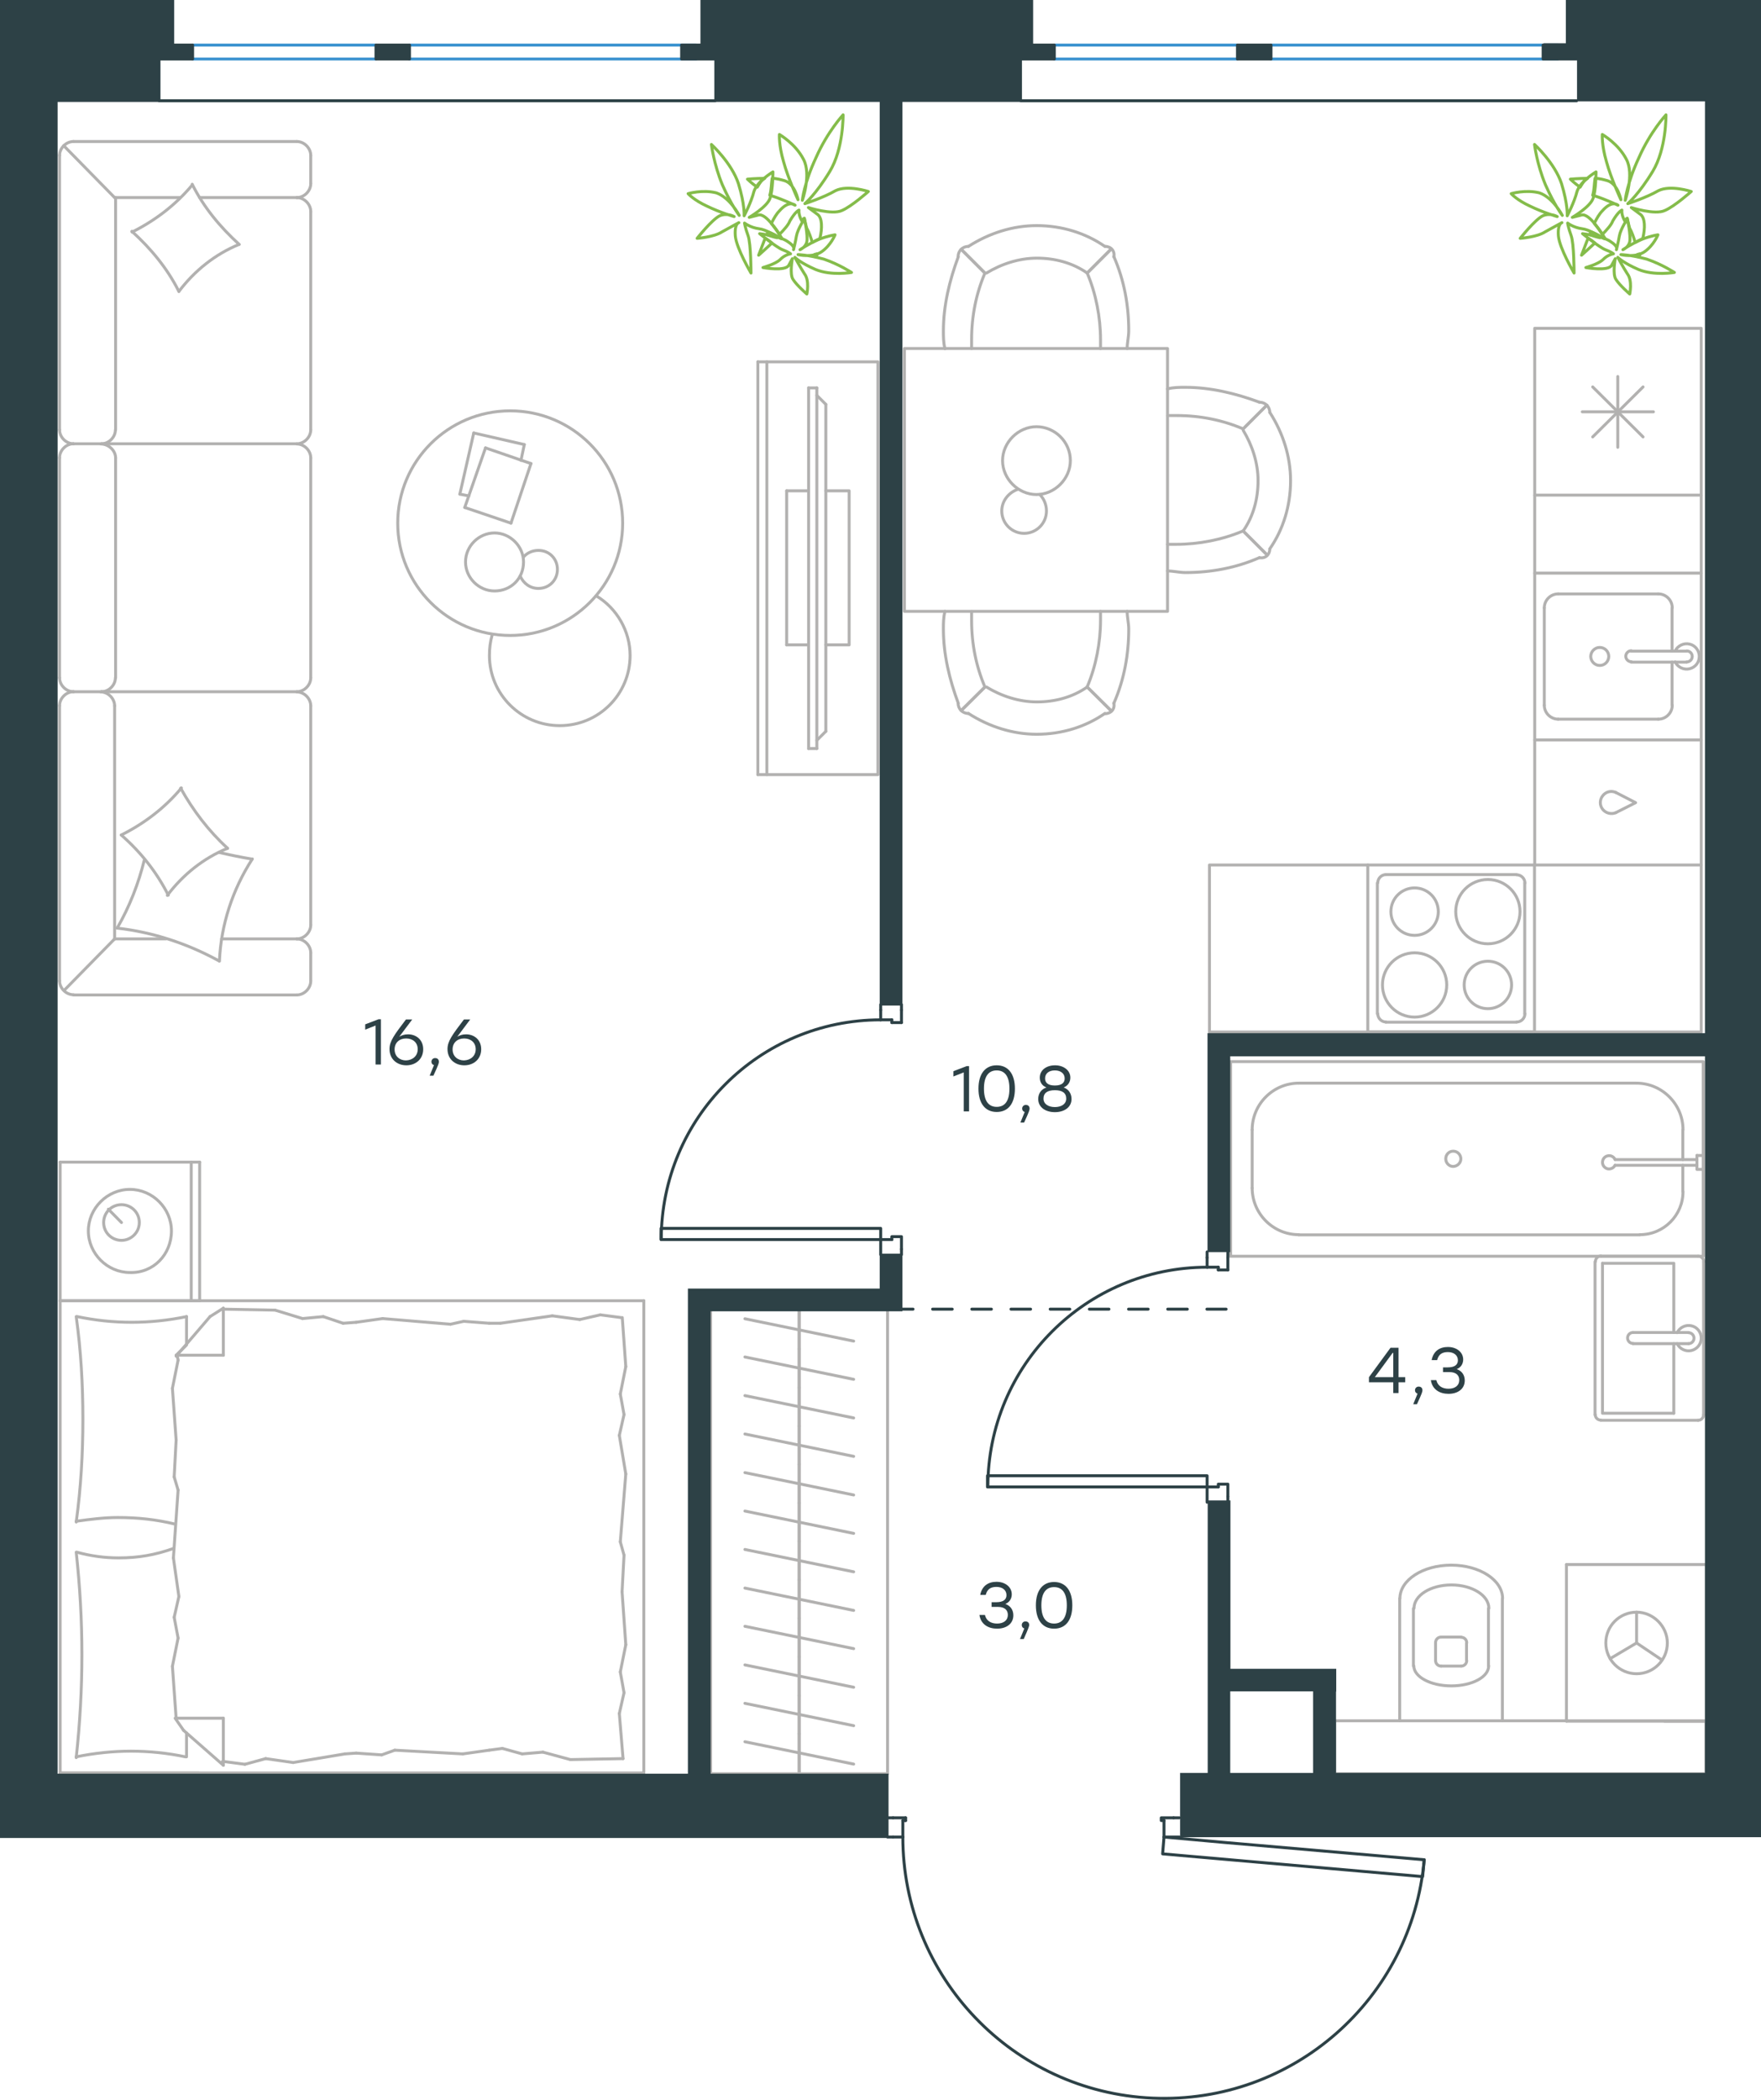 <?xml version="1.0" encoding="utf-8"?>
<!-- Generator: Adobe Illustrator 26.5.0, SVG Export Plug-In . SVG Version: 6.00 Build 0)  -->
<svg version="1.1" id="Слой_1" xmlns="http://www.w3.org/2000/svg" xmlns:xlink="http://www.w3.org/1999/xlink" x="0px" y="0px"
	 viewBox="0 0 898.8 1071.2" style="enable-background:new 0 0 898.8 1071.2;" xml:space="preserve">
<style type="text/css">
	.st0{fill:none;stroke:#B2B1B0;stroke-width:1.5;stroke-linecap:round;stroke-linejoin:round;stroke-miterlimit:22.926;}
	.st1{fill:none;stroke:#2D4146;stroke-width:1.5;stroke-linecap:round;stroke-linejoin:round;stroke-miterlimit:22.926;}
	.st2{fill:none;stroke:#3C93D0;stroke-width:1.5;stroke-linecap:round;stroke-linejoin:round;stroke-miterlimit:22.926;}
	.st3{fill:#2D4146;stroke:#2D4146;stroke-miterlimit:10;}
	.st4{enable-background:new    ;}
	.st5{fill:#2D4146;}
	
		.st6{fill:none;stroke:#2D4146;stroke-width:1.5;stroke-linecap:round;stroke-linejoin:round;stroke-miterlimit:22.926;stroke-dasharray:10;}
	.st7{fill:none;stroke:#84BC4A;stroke-width:1.5;stroke-linecap:round;stroke-linejoin:round;stroke-miterlimit:22.926;}
</style>
<g>
	<line class="st0" x1="407.9" y1="904.2" x2="407.9" y2="884.5"/>
	<line class="st0" x1="380.2" y1="888.6" x2="435.7" y2="900"/>
	<line class="st0" x1="407.9" y1="884.5" x2="407.9" y2="865"/>
	<line class="st0" x1="380.2" y1="869" x2="435.7" y2="880.4"/>
	<line class="st0" x1="407.9" y1="865" x2="407.9" y2="845.3"/>
	<line class="st0" x1="380.2" y1="849.4" x2="435.7" y2="860.8"/>
	<line class="st0" x1="407.9" y1="845.3" x2="407.9" y2="825.6"/>
	<line class="st0" x1="380.2" y1="829.7" x2="435.7" y2="841.1"/>
	<line class="st0" x1="407.9" y1="825.6" x2="407.9" y2="806"/>
	<line class="st0" x1="380.2" y1="810.2" x2="435.7" y2="821.6"/>
	<line class="st0" x1="407.9" y1="806" x2="407.9" y2="786.3"/>
	<line class="st0" x1="380.2" y1="790.5" x2="435.7" y2="801.9"/>
	<line class="st0" x1="407.9" y1="904.8" x2="407.9" y2="667.9"/>
	<line class="st0" x1="407.9" y1="786.3" x2="407.9" y2="766.8"/>
	<line class="st0" x1="380.2" y1="770.9" x2="435.7" y2="782.3"/>
	<line class="st0" x1="407.9" y1="766.8" x2="407.9" y2="747.1"/>
	<line class="st0" x1="380.2" y1="751.3" x2="435.7" y2="762.7"/>
	<line class="st0" x1="407.9" y1="747.1" x2="407.9" y2="727.6"/>
	<line class="st0" x1="380.2" y1="731.6" x2="435.7" y2="743"/>
	<line class="st0" x1="407.9" y1="727.6" x2="407.9" y2="707.9"/>
	<line class="st0" x1="380.2" y1="712" x2="435.7" y2="723.4"/>
	<line class="st0" x1="407.9" y1="707.9" x2="407.9" y2="688.2"/>
	<line class="st0" x1="380.2" y1="692.3" x2="435.7" y2="703.7"/>
	<line class="st0" x1="407.9" y1="688.2" x2="407.9" y2="668.6"/>
	<line class="st0" x1="380.2" y1="672.8" x2="435.7" y2="684.2"/>
	<rect x="362.7" y="667.9" class="st0" width="90.3" height="237"/>
</g>
<line class="st0" x1="858.9" y1="607.9" x2="858.9" y2="594.5"/>
<path class="st0" d="M824.3,591.5c-0.7-1.4-2.2-2.2-3.8-1.8c-1.5,0.3-2.6,1.7-2.6,3.3s1.1,2.9,2.6,3.3c1.5,0.3,3.1-0.4,3.8-1.8"/>
<line class="st0" x1="866.1" y1="594.5" x2="824.3" y2="594.5"/>
<line class="st0" x1="866.1" y1="591.6" x2="824.3" y2="591.6"/>
<line class="st0" x1="866.1" y1="589.5" x2="869.3" y2="589.5"/>
<polyline class="st0" points="866.1,589.5 866.1,596.6 869.3,596.6 "/>
<path class="st0" d="M745.6,591.2c0-2.1-1.7-3.9-3.9-3.9c-2.1,0-3.8,1.7-3.8,3.9c0,2.1,1.7,3.9,3.8,3.9
	C743.9,595,745.6,593.3,745.6,591.2"/>
<path class="st0" d="M837,629.9c12.2,0,22-9.9,22-22"/>
<path class="st0" d="M859,576.4c0-13.1-10.7-23.8-23.8-23.8"/>
<path class="st0" d="M639.1,606.1c0,13.1,10.7,23.8,23.8,23.8"/>
<path class="st0" d="M662.9,552.6c-13.1,0-23.8,10.7-23.8,23.8"/>
<line class="st0" x1="858.9" y1="576.4" x2="858.9" y2="591.6"/>
<line class="st0" x1="836.9" y1="630" x2="662.8" y2="630"/>
<line class="st0" x1="639.1" y1="606.1" x2="639.1" y2="576.4"/>
<line class="st0" x1="662.8" y1="552.6" x2="835.1" y2="552.6"/>
<rect x="628.1" y="541.6" class="st0" width="241.2" height="99.3"/>
<g>
	<path class="st0" d="M735.5,835.2c-1.6,0-2.8,1.3-2.8,2.8"/>
	<path class="st0" d="M748.6,838.1c0-1.6-1.3-2.8-2.8-2.8"/>
	<path class="st0" d="M732.7,847.2c0,1.6,1.3,2.8,2.8,2.8"/>
	<path class="st0" d="M745.8,850c1.6,0,2.8-1.3,2.8-2.8"/>
	<line class="st0" x1="732.7" y1="847.2" x2="732.7" y2="838.1"/>
	<line class="st0" x1="735.5" y1="835.2" x2="745.7" y2="835.2"/>
	<line class="st0" x1="748.5" y1="838.1" x2="748.5" y2="847.2"/>
	<line class="st0" x1="745.7" y1="850" x2="735.5" y2="850"/>
	<path class="st0" d="M721.6,849.9c0,5.6,8.6,10.2,19.1,10.2c10.6,0,19.1-4.5,19.1-10.2"/>
	<line class="st0" x1="721.4" y1="820.6" x2="721.4" y2="850"/>
	<path class="st0" d="M759.9,820.5c0-6.6-8.6-11.9-19.1-11.9c-10.6,0-19.1,5.3-19.1,11.9"/>
	<line class="st0" x1="759.7" y1="820.6" x2="759.7" y2="850"/>
	<path class="st0" d="M766.9,815.5c0-9.4-11.7-17-26.2-17s-26.2,7.6-26.2,17"/>
	<line class="st0" x1="714.4" y1="815.5" x2="714.4" y2="877.9"/>
	<line class="st0" x1="766.8" y1="815.5" x2="766.8" y2="877.9"/>
	<rect x="681.2" y="877.9" class="st0" width="189.5" height="27"/>
</g>
<g>
	<line class="st0" x1="854.3" y1="685.5" x2="854.3" y2="721"/>
	<polyline class="st0" points="854.3,679.8 854.3,644.5 817.9,644.5 	"/>
	<polyline class="st0" points="817.9,644.5 817.9,721 854.3,721 	"/>
	<path class="st0" d="M814.2,721.7c0,1.6,1.3,2.8,2.8,2.8"/>
	<path class="st0" d="M817.1,640.8c-1.6,0-2.8,1.3-2.8,2.8"/>
	<path class="st0" d="M866.7,724.6c1.6,0,2.8-1.3,2.8-2.8"/>
	<path class="st0" d="M869.6,643.7c0-1.6-1.3-2.8-2.8-2.8"/>
	<path class="st0" d="M833.5,679.8c-1.6,0-2.8,1.3-2.8,2.8c0,1.6,1.3,2.8,2.8,2.8"/>
	<line class="st0" x1="861.8" y1="685.5" x2="833.5" y2="685.5"/>
	<path class="st0" d="M861.8,685.5c1.6,0,2.8-1.3,2.8-2.8c0-1.6-1.3-2.8-2.8-2.8"/>
	<line class="st0" x1="861.8" y1="679.8" x2="833.5" y2="679.8"/>
	<path class="st0" d="M856,685.5c1.3,2.7,4.4,4.2,7.3,3.5c2.9-0.7,5-3.3,5-6.3s-2.1-5.7-5-6.3c-2.9-0.7-6,0.8-7.3,3.5"/>
	<line class="st0" x1="866.7" y1="724.6" x2="817" y2="724.6"/>
	<line class="st0" x1="814.1" y1="721.8" x2="814.1" y2="643.7"/>
	<line class="st0" x1="817" y1="640.9" x2="866.7" y2="640.9"/>
	<line class="st0" x1="869.5" y1="643.7" x2="869.5" y2="721.8"/>
</g>
<g>
	<line class="st0" x1="853.4" y1="359.8" x2="853.4" y2="337.8"/>
	<path class="st0" d="M816.5,339.5c2.6,0,4.6-2.1,4.6-4.6c0-2.6-2.1-4.6-4.6-4.6s-4.6,2.1-4.6,4.6S814,339.5,816.5,339.5"/>
	<path class="st0" d="M832.6,332c-1.6,0-2.8,1.3-2.8,2.8c0,1.6,1.3,2.8,2.8,2.8"/>
	<line class="st0" x1="860.8" y1="337.8" x2="832.5" y2="337.8"/>
	<path class="st0" d="M860.9,337.7c1.6,0,2.8-1.3,2.8-2.8c0-1.6-1.3-2.8-2.8-2.8"/>
	<line class="st0" x1="860.8" y1="332.2" x2="832.5" y2="332.2"/>
	<path class="st0" d="M855,337.7c1.3,2.7,4.4,4.2,7.3,3.5c3-0.7,5-3.3,5-6.3s-2.1-5.7-5-6.3c-2.9-0.7-6,0.8-7.3,3.5"/>
	<path class="st0" d="M846.4,366.9c3.9,0,7.1-3.2,7.1-7.1"/>
	<path class="st0" d="M853.5,310.1c0-3.9-3.2-7.1-7.1-7.1"/>
	<path class="st0" d="M788.2,359.8c0,3.9,3.2,7.1,7.1,7.1"/>
	<path class="st0" d="M795.3,303c-3.9,0-7.1,3.2-7.1,7.1"/>
	<line class="st0" x1="846.3" y1="366.9" x2="795.3" y2="366.9"/>
	<line class="st0" x1="788.2" y1="359.8" x2="788.2" y2="310.2"/>
	<line class="st0" x1="795.3" y1="303" x2="846.3" y2="303"/>
	<line class="st0" x1="853.4" y1="310.2" x2="853.4" y2="332.2"/>
	<rect x="783.3" y="292.4" class="st0" width="85" height="85.1"/>
	<line class="st0" x1="812.9" y1="197.4" x2="838.6" y2="222.9"/>
	<line class="st0" x1="812.9" y1="222.9" x2="838.6" y2="197.4"/>
	<line class="st0" x1="825.7" y1="192.1" x2="825.7" y2="228.2"/>
	<line class="st0" x1="807.6" y1="210.1" x2="843.9" y2="210.1"/>
	<rect x="783.3" y="167.5" class="st0" width="85" height="85.1"/>
	<path class="st0" d="M824.7,404.3c-2.4-1.1-5.1-0.4-6.7,1.7c-1.6,2-1.6,4.9,0,6.9s4.4,2.7,6.7,1.7"/>
	<polyline class="st0" points="824.7,414.6 834.8,409.5 824.7,404.3 	"/>
	<rect x="783.3" y="377.5" class="st0" width="85" height="63.8"/>
	<path class="st0" d="M738.4,502.5c0-9-7.3-16.4-16.4-16.4c-9,0-16.4,7.3-16.4,16.4c0,9,7.3,16.4,16.4,16.4
		C731.1,518.9,738.4,511.5,738.4,502.5"/>
	<path class="st0" d="M771.5,502.5c0-6.7-5.4-12.1-12.1-12.1c-6.7,0-12.1,5.4-12.1,12.1s5.4,12.1,12.1,12.1S771.5,509.2,771.5,502.5
		"/>
	<path class="st0" d="M775.8,465.1c0-9-7.3-16.4-16.4-16.4c-9,0-16.4,7.3-16.4,16.4c0,9,7.3,16.4,16.4,16.4S775.8,474.1,775.8,465.1
		"/>
	<path class="st0" d="M734.1,465.1c0-6.7-5.4-12.1-12.1-12.1c-6.7,0-12.1,5.4-12.1,12.1s5.4,12.1,12.1,12.1
		C728.7,477.2,734.1,471.8,734.1,465.1"/>
	<path class="st0" d="M774.1,521.4c2.3,0,4.2-1.9,4.2-4.2"/>
	<path class="st0" d="M703.2,517.2c0,2.3,1.9,4.2,4.2,4.2"/>
	<path class="st0" d="M778.3,450.5c0-2.3-1.9-4.2-4.2-4.2"/>
	<path class="st0" d="M707.4,446.2c-2.3,0-4.2,1.9-4.2,4.2"/>
	<line class="st0" x1="774" y1="521.5" x2="707.3" y2="521.5"/>
	<line class="st0" x1="778.2" y1="450.5" x2="778.2" y2="517.2"/>
	<line class="st0" x1="707.3" y1="446.2" x2="774" y2="446.2"/>
	<line class="st0" x1="703" y1="517.2" x2="703" y2="450.5"/>
	<rect x="698.1" y="441.3" class="st0" width="85.1" height="85.1"/>
	<polyline class="st0" points="617.3,526.5 617.3,441.3 698.1,441.3 	"/>
	<line class="st0" x1="783.3" y1="292.4" x2="783.3" y2="252.7"/>
	<line class="st0" x1="617.3" y1="526.5" x2="698.1" y2="526.5"/>
	<line class="st0" x1="868.3" y1="441.3" x2="868.3" y2="526.5"/>
	<line class="st0" x1="868.3" y1="252.7" x2="868.3" y2="292.4"/>
	<line class="st0" x1="783.3" y1="526.5" x2="868.3" y2="526.5"/>
</g>
<g>
	<line class="st0" x1="30.7" y1="663.6" x2="30.7" y2="592.9"/>
	<line class="st0" x1="101.9" y1="592.9" x2="101.9" y2="663.6"/>
	<line class="st0" x1="101.9" y1="663.6" x2="30.7" y2="663.6"/>
	<line class="st0" x1="30.7" y1="592.9" x2="101.9" y2="592.9"/>
	<line class="st0" x1="62" y1="623.7" x2="55.3" y2="616.9"/>
	<line class="st0" x1="97.6" y1="592.9" x2="97.6" y2="663.6"/>
	<path class="st0" d="M87.5,628c0-11.5-9.6-21.2-21.2-21.2c-11.5,0-21.2,9.6-21.2,21.2c0,11.5,9.6,21.2,21.2,21.2
		C78.3,649.6,87.5,640,87.5,628z"/>
	<path class="st0" d="M71.1,623.7c0-5.3-4.3-9.1-9.1-9.1c-5.3,0-9.1,4.3-9.1,9.1c0,5.3,4.3,9.1,9.1,9.1S71.1,628.9,71.1,623.7z"/>
	<line class="st0" x1="30.7" y1="904.5" x2="30.7" y2="663.6"/>
	<line class="st0" x1="95.2" y1="884.1" x2="95.2" y2="896.3"/>
	<line class="st0" x1="89.9" y1="691.4" x2="114" y2="691.4"/>
	<line class="st0" x1="95.2" y1="686.2" x2="89.9" y2="691.4"/>
	<line class="st0" x1="328.6" y1="904.5" x2="30.7" y2="904.5"/>
	<line class="st0" x1="114" y1="667.4" x2="114" y2="691.4"/>
	<line class="st0" x1="30.7" y1="663.6" x2="328.6" y2="663.6"/>
	<line class="st0" x1="114" y1="900.6" x2="93.7" y2="882.8"/>
	<line class="st0" x1="93.7" y1="882.8" x2="89.4" y2="876.6"/>
	<line class="st0" x1="95.2" y1="671.7" x2="95.2" y2="685.8"/>
	<line class="st0" x1="89.9" y1="876.6" x2="114" y2="876.6"/>
	<line class="st0" x1="89.9" y1="691.9" x2="107.2" y2="671.7"/>
	<line class="st0" x1="107.2" y1="671.7" x2="114" y2="667.4"/>
	<line class="st0" x1="114" y1="900.6" x2="114" y2="876.6"/>
	<line class="st0" x1="318.5" y1="793.4" x2="317.5" y2="812.1"/>
	<line class="st0" x1="316.1" y1="732.3" x2="319.4" y2="752"/>
	<line class="st0" x1="316.6" y1="711.2" x2="318.5" y2="721.7"/>
	<line class="st0" x1="318.5" y1="721.7" x2="316.1" y2="732.3"/>
	<line class="st0" x1="316.6" y1="786.6" x2="318.5" y2="793.4"/>
	<line class="st0" x1="319.4" y1="752" x2="316.6" y2="786.6"/>
	<line class="st0" x1="317.6" y1="672.2" x2="319.4" y2="697.2"/>
	<line class="st0" x1="319.4" y1="697.2" x2="316.6" y2="711.2"/>
	<line class="st0" x1="316.1" y1="874.2" x2="318" y2="897.2"/>
	<line class="st0" x1="316.6" y1="853" x2="318.5" y2="863.6"/>
	<line class="st0" x1="318.5" y1="863.6" x2="316.1" y2="874.2"/>
	<line class="st0" x1="317.5" y1="812.1" x2="319.4" y2="839.1"/>
	<line class="st0" x1="319.4" y1="839.1" x2="316.6" y2="853"/>
	<line class="st0" x1="328.6" y1="904.5" x2="328.6" y2="663.6"/>
	<path class="st0" d="M38.9,791.9c1.9,17.3,2.9,34.6,2.9,52.4c0,17.3-1,35.1-2.9,52.4"/>
	<path class="st0" d="M88.8,789.9c-9.6,3.4-18.1,4.9-28.3,4.9c-7.2,0-14.4-1-21.2-2.9"/>
	<path class="st0" d="M38.9,896.3c9.1-1.9,18.8-2.9,27.9-2.9c9.6,0,18.8,1,27.9,2.9"/>
	<path class="st0" d="M38.9,776.1c7.2-1,14.4-1.9,21.2-1.9c10.1,0,19.7,1,29.4,3.4"/>
	<line class="st0" x1="175.1" y1="675.1" x2="181.8" y2="674.6"/>
	<line class="st0" x1="154.4" y1="672.7" x2="165" y2="671.7"/>
	<line class="st0" x1="165" y1="671.7" x2="175.1" y2="675.1"/>
	<line class="st0" x1="114" y1="667.9" x2="140.4" y2="668.4"/>
	<line class="st0" x1="140.4" y1="668.4" x2="154.4" y2="672.7"/>
	<line class="st0" x1="236.7" y1="674.1" x2="249.7" y2="675.1"/>
	<line class="st0" x1="181.8" y1="674.6" x2="195.3" y2="672.7"/>
	<line class="st0" x1="229.9" y1="675.6" x2="236.7" y2="674.1"/>
	<line class="st0" x1="195.3" y1="672.7" x2="229.9" y2="675.6"/>
	<line class="st0" x1="249.7" y1="675.1" x2="255.4" y2="675.1"/>
	<line class="st0" x1="295.9" y1="673.2" x2="306.4" y2="670.8"/>
	<line class="st0" x1="306.4" y1="670.8" x2="317" y2="672.2"/>
	<line class="st0" x1="255.4" y1="675.1" x2="281.9" y2="671.3"/>
	<line class="st0" x1="281.9" y1="671.3" x2="295.9" y2="673.2"/>
	<line class="st0" x1="256.4" y1="892" x2="249.7" y2="892.9"/>
	<line class="st0" x1="277.1" y1="893.9" x2="266.5" y2="894.8"/>
	<line class="st0" x1="266.5" y1="894.8" x2="256.4" y2="892"/>
	<line class="st0" x1="318" y1="897.2" x2="291.1" y2="897.7"/>
	<line class="st0" x1="291.1" y1="897.7" x2="277.1" y2="893.9"/>
	<line class="st0" x1="194.8" y1="895.3" x2="181.8" y2="894.4"/>
	<line class="st0" x1="249.7" y1="892.9" x2="236.2" y2="894.8"/>
	<line class="st0" x1="201.5" y1="892.9" x2="194.8" y2="895.3"/>
	<line class="st0" x1="236.2" y1="894.8" x2="201.5" y2="892.9"/>
	<line class="st0" x1="181.8" y1="894.4" x2="176" y2="894.8"/>
	<line class="st0" x1="114.4" y1="898.7" x2="113.5" y2="898.7"/>
	<line class="st0" x1="135.6" y1="897.2" x2="125" y2="900.1"/>
	<line class="st0" x1="125" y1="900.1" x2="114.4" y2="898.7"/>
	<line class="st0" x1="176" y1="894.8" x2="149.6" y2="899.2"/>
	<line class="st0" x1="149.6" y1="899.2" x2="135.6" y2="897.2"/>
	<path class="st0" d="M38.9,671.7c2.4,17.3,3.4,34.6,3.4,52.4c0,17.3-1,35.1-3.4,52.4"/>
	<path class="st0" d="M95.2,671.7c-9.1,1.9-18.8,2.9-27.9,2.9c-9.6,0-18.8-1-27.9-2.9"/>
	<line class="st0" x1="88.9" y1="753.5" x2="89.9" y2="734.7"/>
	<line class="st0" x1="91.3" y1="814.5" x2="88.5" y2="794.8"/>
	<line class="st0" x1="90.9" y1="835.7" x2="88.9" y2="825.1"/>
	<line class="st0" x1="88.9" y1="825.1" x2="91.3" y2="814.5"/>
	<line class="st0" x1="90.9" y1="760.2" x2="88.9" y2="753.5"/>
	<line class="st0" x1="88.5" y1="794.8" x2="90.9" y2="760.2"/>
	<line class="st0" x1="89.9" y1="876.6" x2="88" y2="850.1"/>
	<line class="st0" x1="88" y1="850.1" x2="90.9" y2="835.7"/>
	<line class="st0" x1="90.9" y1="693.9" x2="90.4" y2="691.4"/>
	<line class="st0" x1="89.9" y1="734.7" x2="88" y2="708.3"/>
	<line class="st0" x1="88" y1="708.3" x2="90.9" y2="693.9"/>
	<line class="st0" x1="30.7" y1="904.5" x2="101.5" y2="904.5"/>
</g>
<g>
	<line class="st0" x1="241.8" y1="220.9" x2="267.6" y2="226.8"/>
	<line class="st0" x1="267.6" y1="226.8" x2="265.9" y2="234.9"/>
	<line class="st0" x1="239.3" y1="253" x2="234.7" y2="252.1"/>
	<line class="st0" x1="234.7" y1="252.1" x2="241.8" y2="220.9"/>
	<line class="st0" x1="247.8" y1="228.5" x2="271" y2="236.5"/>
	<line class="st0" x1="271" y1="236.5" x2="260.8" y2="266.9"/>
	<line class="st0" x1="260.8" y1="266.9" x2="237.2" y2="258.9"/>
	<line class="st0" x1="237.2" y1="258.9" x2="247.8" y2="228.5"/>
	<ellipse class="st0" cx="260.4" cy="266.9" rx="57.4" ry="57.3"/>
	<path class="st0" d="M267.2,286.7c0-8-6.8-14.8-14.8-14.8c-8,0-14.8,6.7-14.8,14.8s6.8,14.8,14.8,14.8
		C260.8,301.5,267.2,295.2,267.2,286.7z"/>
	<path class="st0" d="M267.2,284.2c1.7-2.1,4.6-3.4,7.6-3.4c5.5,0,9.7,4.2,9.7,9.7s-4.2,9.7-9.7,9.7c-4.2,0-7.6-2.5-9.3-6.3"/>
	<path class="st0" d="M304.3,304c10.6,6.3,17.3,18.1,17.3,30.4c0,19.8-16,35.8-35.9,35.8c-19.8,0-35.9-16-35.9-35.8
		c0-3.5,0.4-7,1.4-10.5"/>
</g>
<g>
	<g>
		<line class="st0" x1="391.4" y1="184.6" x2="391.4" y2="395.2"/>
		<polyline class="st0" points="386.8,395.2 448.1,395.2 448.1,184.6 386.8,184.6 		"/>
		<line class="st0" x1="386.8" y1="184.6" x2="386.8" y2="395.2"/>
	</g>
	<g>
		<polyline class="st0" points="421.5,329 433.4,329 433.4,250.4 421.5,250.4 		"/>
		<line class="st0" x1="412.7" y1="250.4" x2="401.5" y2="250.4"/>
		<line class="st0" x1="401.5" y1="250.4" x2="401.5" y2="329"/>
		<line class="st0" x1="401.5" y1="329" x2="412.7" y2="329"/>
		<line class="st0" x1="412.7" y1="197.9" x2="416.9" y2="197.9"/>
		<line class="st0" x1="421.5" y1="373.1" x2="416.9" y2="377.7"/>
		<line class="st0" x1="416.9" y1="201.7" x2="421.5" y2="206.3"/>
		<line class="st0" x1="416.9" y1="381.9" x2="416.9" y2="197.9"/>
		<line class="st0" x1="412.7" y1="197.9" x2="412.7" y2="381.9"/>
		<line class="st0" x1="412.7" y1="381.9" x2="416.9" y2="381.9"/>
		<line class="st0" x1="421.5" y1="206.3" x2="421.5" y2="373.1"/>
	</g>
</g>
<g>
	<line class="st0" x1="37.5" y1="507.6" x2="151.5" y2="507.6"/>
	<line class="st0" x1="158.6" y1="345.8" x2="158.6" y2="233.6"/>
	<line class="st0" x1="158.6" y1="219.3" x2="158.6" y2="107.9"/>
	<line class="st0" x1="30.4" y1="79.3" x2="30.4" y2="219.3"/>
	<line class="st0" x1="158.6" y1="500.4" x2="158.6" y2="486.1"/>
	<line class="st0" x1="151.5" y1="479" x2="113.1" y2="479"/>
	<line class="st0" x1="58.5" y1="479" x2="58.5" y2="360.1"/>
	<line class="st0" x1="58.5" y1="100.8" x2="91.8" y2="100.8"/>
	<line class="st0" x1="158.6" y1="93.6" x2="158.6" y2="79.3"/>
	<line class="st0" x1="151.5" y1="72.2" x2="37.5" y2="72.2"/>
	<line class="st0" x1="32.8" y1="505.2" x2="58.5" y2="479"/>
	<line class="st0" x1="58.5" y1="100.8" x2="32.5" y2="74.3"/>
	<line class="st0" x1="51.8" y1="352.9" x2="37.5" y2="352.9"/>
	<line class="st0" x1="151.5" y1="226.4" x2="51.8" y2="226.4"/>
	<line class="st0" x1="151.5" y1="352.9" x2="51.8" y2="352.9"/>
	<line class="st0" x1="51.8" y1="226.4" x2="37.5" y2="226.4"/>
	<line class="st0" x1="158.6" y1="471.9" x2="158.6" y2="360.1"/>
	<line class="st0" x1="30.4" y1="360.1" x2="30.4" y2="500.4"/>
	<line class="st0" x1="59" y1="345.8" x2="59" y2="233.6"/>
	<line class="st0" x1="30.4" y1="233.6" x2="30.4" y2="345.8"/>
	<line class="st0" x1="59" y1="219.3" x2="59" y2="100.8"/>
	<line class="st0" x1="101.9" y1="100.8" x2="151.5" y2="100.8"/>
	<line class="st0" x1="84.7" y1="479" x2="58.5" y2="479"/>
	<path class="st0" d="M30.4,500.4c0,3.8,3.4,7.1,7.1,7.1"/>
	<path class="st0" d="M37.5,72.2c-3.8,0-7.1,3.4-7.1,7.1"/>
	<path class="st0" d="M158.6,107.9c0-3.8-3.4-7.1-7.1-7.1"/>
	<path class="st0" d="M151.5,507.6c3.8,0,7.1-3.4,7.1-7.1"/>
	<path class="st0" d="M158.6,486.1c0-3.8-3.4-7.1-7.1-7.1"/>
	<path class="st0" d="M151.5,479c3.8,0,7.1-3.4,7.1-7.1"/>
	<path class="st0" d="M158.6,233.6c0-3.8-3.4-7.1-7.1-7.1"/>
	<path class="st0" d="M151.5,352.9c3.8,0,7.1-3.4,7.1-7.1"/>
	<path class="st0" d="M158.6,360.1c0-3.8-3.4-7.1-7.1-7.1"/>
	<path class="st0" d="M151.5,100.8c3.8,0,7.1-3.4,7.1-7.1"/>
	<path class="st0" d="M158.6,79.3c0-3.8-3.4-7.1-7.1-7.1"/>
	<path class="st0" d="M58.5,360.1c0-3.8-3.4-7.1-7.1-7.1"/>
	<path class="st0" d="M37.5,352.9c-3.8,0-7.1,3.4-7.1,7.1"/>
	<path class="st0" d="M51.8,352.9c3.8,0,7.1-3.4,7.1-7.1"/>
	<path class="st0" d="M30.4,345.8c0,3.8,3.4,7.1,7.1,7.1"/>
	<path class="st0" d="M59,233.6c0-3.8-3.6-7.1-7.6-7.1"/>
	<path class="st0" d="M37.5,226.4c-3.8,0-7.1,3.4-7.1,7.1"/>
	<path class="st0" d="M51.8,226.4c3.8,0,7.1-3.4,7.1-7.1"/>
	<path class="st0" d="M30.4,219.3c0,3.8,3.4,7.1,7.1,7.1"/>
	<path class="st0" d="M98.1,94c5.9,11.8,14.3,21.9,24,30.7"/>
	<path class="st0" d="M122,124.7c-12.2,5-22.7,13.4-30.7,24"/>
	<path class="st0" d="M91.3,148.7c-5.9-11.8-14.3-21.9-24-30.7"/>
	<path class="st0" d="M67.4,118.4c11.8-5.9,22.3-13.9,30.7-24"/>
	<path class="st0" d="M92.2,402.1c6.3,11.3,14.3,21.9,24,30.7"/>
	<path class="st0" d="M116.1,432.8c-12.2,5-22.7,13.4-30.7,24"/>
	<path class="st0" d="M85.9,456.7C80,445,72,434.9,61.9,426"/>
	<path class="st0" d="M61.9,426c11.8-5.9,22.3-13.9,30.7-24"/>
	<path class="st0" d="M111.9,434.9c5.5,1.3,11.4,2.5,16.8,3.4"/>
	<path class="st0" d="M128.8,438.2c-10.1,15.6-16,33.6-16.8,52.1"/>
	<path class="st0" d="M111.9,490.3c-16-8.8-33.6-14.7-52.1-16.8"/>
	<path class="st0" d="M59.8,473.5c6.3-10.9,10.9-22.7,13.9-34.9"/>
	<path class="st0" d="M151.5,226.4c3.8,0,7.1-3.4,7.1-7.1"/>
</g>
<g>
	<rect x="461.6" y="177.8" class="st0" width="134.3" height="134.1"/>
	<path class="st0" d="M554.9,350.5c-7.6,5.3-16.6,7.6-25.7,7.6c-9.1,0-18.2-3-25.7-7.6"/>
	<path class="st0" d="M575.3,311.9c0,3,0.8,6,0.8,9.1c0,12.8-2.3,25.7-7.6,37.8"/>
	<path class="st0" d="M489.1,358.8c-4.5-12.1-7.6-24.9-7.6-37.8c0-3,0-6,0.8-9.1"/>
	<path class="st0" d="M561.7,311.9c0,1.5,0,3,0,4.5c0,11.3-2.3,23.4-6.8,34"/>
	<path class="st0" d="M502.7,350.5c-4.5-10.6-6.8-21.9-6.8-34c0-1.5,0-3,0-4.5"/>
	<path class="st0" d="M563.9,364c-9.8,6.8-21.9,10.6-34.8,10.6c-12.1,0-24.2-3.8-34.8-10.6"/>
	<line class="st0" x1="554.9" y1="350.5" x2="567" y2="362.5"/>
	<line class="st0" x1="502.7" y1="350.5" x2="490.6" y2="362.5"/>
	<line class="st0" x1="554.9" y1="350.5" x2="567" y2="362.5"/>
	<line class="st0" x1="502.7" y1="350.5" x2="490.6" y2="362.5"/>
	<path class="st0" d="M494.3,364c-3,0-5.3-2.3-5.3-5.3"/>
	<path class="st0" d="M568.5,358.8c0.6,3-1.5,5.3-4.5,5.3"/>
	<path class="st0" d="M554.9,139.3c-7.6-5.3-16.6-7.6-25.7-7.6c-9.1,0-18.2,3-25.7,7.6"/>
	<path class="st0" d="M575.3,177.8c0-3,0.8-6,0.8-9.1c0-12.8-2.3-25.7-7.6-37.8"/>
	<path class="st0" d="M489.1,131c-4.5,12.1-7.6,24.9-7.6,37.8c0,3,0,6,0.8,9.1"/>
	<path class="st0" d="M561.7,177.8c0-1.5,0-3,0-4.5c0-11.3-2.3-23.4-6.8-34"/>
	<path class="st0" d="M502.7,139.3c-4.5,10.6-6.8,21.9-6.8,34c0,1.5,0,3,0,4.5"/>
	<path class="st0" d="M563.9,125.7c-9.8-6.8-21.9-10.6-34.8-10.6c-12.1,0-24.2,3.8-34.8,10.6"/>
	<line class="st0" x1="554.9" y1="139.3" x2="567" y2="127.2"/>
	<line class="st0" x1="502.7" y1="139.3" x2="490.6" y2="127.2"/>
	<line class="st0" x1="554.9" y1="139.3" x2="567" y2="127.2"/>
	<line class="st0" x1="502.7" y1="139.3" x2="490.6" y2="127.2"/>
	<path class="st0" d="M494.3,125.7c-3,0-5.3,2.3-5.3,5.3"/>
	<path class="st0" d="M568.5,131c0.6-3-1.5-5.3-4.5-5.3"/>
	<path class="st0" d="M634.5,270.9c5.3-7.6,7.6-16.6,7.6-25.7c0-9.1-3-18.1-7.6-25.7"/>
	<path class="st0" d="M595.9,291.3c3,0,6.1,0.8,9.1,0.8c12.9,0,25.7-2.3,37.8-7.6"/>
	<path class="st0" d="M642.8,205.2c-12.1-4.5-25-7.6-37.8-7.6c-3,0-6.1,0-9.1,0.8"/>
	<path class="st0" d="M595.9,277.7c1.5,0,3,0,4.5,0c11.3,0,23.4-2.3,34-6.8"/>
	<path class="st0" d="M634.5,218.8c-10.6-4.5-21.9-6.8-34-6.8c-1.5,0-3,0-4.5,0"/>
	<path class="st0" d="M648.1,280c6.8-9.8,10.6-21.9,10.6-34.8c0-12.1-3.8-24.2-10.6-34.8"/>
	<line class="st0" x1="634.5" y1="270.9" x2="646.6" y2="283"/>
	<line class="st0" x1="634.5" y1="218.8" x2="646.6" y2="206.7"/>
	<line class="st0" x1="634.5" y1="270.9" x2="646.6" y2="283"/>
	<line class="st0" x1="634.5" y1="218.8" x2="646.6" y2="206.7"/>
	<path class="st0" d="M648.1,210.5c0-3-2.3-5.3-5.3-5.3"/>
	<path class="st0" d="M642.8,284.5c3,0.6,5.3-1.5,5.3-4.5"/>
	<path class="st0" d="M529,217.7c-9.3,0-17.3,8-17.3,17.3s8,17.3,17.3,17.3s17.3-8,17.3-17.3C546.3,225.3,538.3,217.7,529,217.7z"/>
	<path class="st0" d="M530.7,252.3c2.1,2.1,3.4,5.1,3.4,8.4c0,6.3-5.1,11.4-11.4,11.4c-6.3,0-11.4-5.1-11.4-11.4c0-5.1,3.4-9.3,8-11
		"/>
</g>
<g>
	<line class="st0" x1="871" y1="798.2" x2="799.5" y2="798.2"/>
	<g>
		<line class="st0" x1="799.5" y1="878.1" x2="799.5" y2="798.2"/>
		<line class="st0" x1="849.5" y1="878.1" x2="871" y2="878.1"/>
		<line class="st0" x1="799.5" y1="878.1" x2="871" y2="878.1"/>
		<line class="st0" x1="835.3" y1="838.2" x2="848.1" y2="846.8"/>
		<line class="st0" x1="835.3" y1="838.2" x2="835.3" y2="822.5"/>
		<line class="st0" x1="835.3" y1="838.2" x2="821.8" y2="846.2"/>
		<path class="st0" d="M835.3,822.5c-8.7,0-15.7,7-15.7,15.7c0,8.6,7,15.7,15.7,15.7s15.7-7,15.7-15.7
			C851,829.8,843.9,822.5,835.3,822.5z"/>
		<line class="st0" x1="871" y1="878.2" x2="871" y2="798.1"/>
	</g>
</g>
<line class="st1" x1="455.8" y1="937.2" x2="453" y2="937.2"/>
<polyline class="st1" points="601.9,937.2 599,937.2 594.1,937.2 "/>
<line class="st1" x1="460.8" y1="937.2" x2="455.8" y2="937.2"/>
<path class="st1" d="M460.8,937.2c0,71.4,56.2,130.1,127.5,133.2s132.4-50.5,138.6-121.6"/>
<line class="st1" x1="455.8" y1="927.4" x2="462.2" y2="927.4"/>
<line class="st1" x1="599" y1="927.4" x2="601.9" y2="927.4"/>
<line class="st1" x1="594.1" y1="937.2" x2="594.1" y2="928.8"/>
<polyline class="st1" points="599,927.4 592.7,927.4 592.7,928.8 594.1,928.8 "/>
<line class="st1" x1="460.8" y1="928.8" x2="462.2" y2="928.8"/>
<line class="st1" x1="453" y1="927.4" x2="455.8" y2="927.4"/>
<line class="st1" x1="460.8" y1="937.2" x2="460.8" y2="928.8"/>
<line class="st1" x1="462.2" y1="928.8" x2="462.2" y2="927.4"/>
<polygon class="st1" points="726.9,948.8 726.1,957.4 695.2,954.7 593.4,945.8 594.1,937.2 625.2,940 "/>
<line class="st1" x1="449.5" y1="515.3" x2="449.5" y2="512.5"/>
<polyline class="st1" points="449.5,640.1 449.5,637.3 449.5,632.4 "/>
<line class="st1" x1="449.5" y1="520.3" x2="449.5" y2="515.3"/>
<path class="st1" d="M449.5,520.3c-61.9,0-112,50.1-112,112"/>
<line class="st1" x1="460.1" y1="515.3" x2="460.1" y2="521.7"/>
<line class="st1" x1="460.1" y1="637.3" x2="460.1" y2="640.1"/>
<line class="st1" x1="449.5" y1="632.4" x2="455.2" y2="632.4"/>
<polyline class="st1" points="460.1,637.3 460.1,630.9 455.2,630.9 455.2,632.4 "/>
<line class="st1" x1="455.2" y1="520.3" x2="455.2" y2="521.7"/>
<line class="st1" x1="460.1" y1="512.5" x2="460.1" y2="515.3"/>
<line class="st1" x1="449.5" y1="520.3" x2="455.2" y2="520.3"/>
<line class="st1" x1="455.2" y1="521.7" x2="460.1" y2="521.7"/>
<polygon class="st1" points="337.4,632.4 337.4,626.7 368.5,626.7 449.5,626.7 449.5,632.4 418.3,632.4 "/>
<line class="st1" x1="616.1" y1="641.6" x2="616.1" y2="638.7"/>
<polyline class="st1" points="616.1,766.4 616.1,763.5 616.1,758.6 "/>
<line class="st1" x1="616.1" y1="646.5" x2="616.1" y2="641.6"/>
<path class="st1" d="M616.2,646.5c-61.9,0-112,50.1-112,112"/>
<line class="st1" x1="626.7" y1="641.6" x2="626.7" y2="647.9"/>
<line class="st1" x1="626.7" y1="763.5" x2="626.7" y2="766.4"/>
<line class="st1" x1="616.1" y1="758.6" x2="621.8" y2="758.6"/>
<polyline class="st1" points="626.7,763.5 626.7,757.2 621.8,757.2 621.8,758.6 "/>
<line class="st1" x1="621.8" y1="646.5" x2="621.8" y2="647.9"/>
<line class="st1" x1="626.7" y1="638.7" x2="626.7" y2="641.6"/>
<line class="st1" x1="616.1" y1="646.5" x2="621.8" y2="646.5"/>
<line class="st1" x1="621.8" y1="647.9" x2="626.7" y2="647.9"/>
<polygon class="st1" points="504,758.6 504,752.9 535.1,752.9 616.1,752.9 616.1,758.6 584.9,758.6 "/>
<line class="st2" x1="98.3" y1="23" x2="191.9" y2="23"/>
<line class="st2" x1="208.9" y1="23" x2="355.3" y2="23"/>
<line class="st2" x1="98.3" y1="30.1" x2="191.9" y2="30.1"/>
<line class="st2" x1="208.9" y1="30.1" x2="355.3" y2="30.1"/>
<rect x="191.9" y="23" class="st1" width="17.1" height="7.1"/>
<rect x="347.9" y="23" class="st1" width="17.1" height="7.1"/>
<rect x="81.2" y="23" class="st1" width="17.1" height="7.1"/>
<line class="st1" x1="81.2" y1="51.4" x2="365" y2="51.4"/>
<line class="st2" x1="538.1" y1="23" x2="631.6" y2="23"/>
<line class="st2" x1="648.7" y1="23" x2="795.1" y2="23"/>
<line class="st2" x1="538.1" y1="30.1" x2="631.6" y2="30.1"/>
<line class="st2" x1="648.7" y1="30.1" x2="795.1" y2="30.1"/>
<rect x="631.6" y="23" class="st1" width="17.1" height="7.1"/>
<rect x="787.6" y="23" class="st1" width="17.1" height="7.1"/>
<rect x="521" y="23" class="st1" width="17.1" height="7.1"/>
<line class="st1" x1="521" y1="51.4" x2="804.7" y2="51.4"/>
<rect x="191.9" y="23" class="st3" width="17.1" height="7.1"/>
<polygon class="st3" points="364.9,23.1 365.1,23.1 365.1,28.4 365.1,51.5 449.5,51.5 449.5,512.5 460.1,512.5 460.1,51.5 
	521.1,51.5 521.1,30.1 538.1,30.1 538.1,23 526.8,23 526.8,0.5 358,0.5 358,23 347.9,23 347.9,30.1 364.9,30.1 "/>
<rect x="631.6" y="23" class="st3" width="17.1" height="7.1"/>
<g class="st4">
	<path class="st5" d="M194.4,520v23.1h-2.7v-19.9l-5.3,2.1v-2.7l6.8-2.6H194.4z"/>
	<path class="st5" d="M216,535.3c0,5-3.8,8.2-8.6,8.2c-4.7,0-8.6-3.1-8.6-8.3c0-4,2.4-7.2,8.4-15.1h3.2l-6.6,8.8
		c1.2-0.7,2.6-1.2,4.3-1.2C212.2,527.6,216,530.3,216,535.3z M213.2,535.3c0-3.5-2.6-5.5-5.9-5.5c-3.4,0-5.9,2.1-5.9,5.6
		c0,3.5,2.6,5.6,5.8,5.6C210.6,540.9,213.2,538.7,213.2,535.3z"/>
	<path class="st5" d="M221.2,548.8h-1.9l2.2-5.4c-0.8-0.2-1.3-0.9-1.3-1.7c0-1.1,0.8-1.9,1.9-1.9c0.8,0,1.9,0.4,1.9,1.9
		C224,542.3,223.9,543,221.2,548.8z"/>
	<path class="st5" d="M245.6,535.3c0,5-3.8,8.2-8.6,8.2c-4.7,0-8.6-3.1-8.6-8.3c0-4,2.4-7.2,8.4-15.1h3.2l-6.6,8.8
		c1.2-0.7,2.6-1.2,4.3-1.2C241.8,527.6,245.6,530.3,245.6,535.3z M242.8,535.3c0-3.5-2.6-5.5-5.9-5.5c-3.4,0-5.9,2.1-5.9,5.6
		c0,3.5,2.6,5.6,5.8,5.6C240.2,540.9,242.8,538.7,242.8,535.3z"/>
</g>
<g class="st4">
	<path class="st5" d="M494.6,543.9V567h-2.7v-19.9l-5.3,2.1v-2.7l6.8-2.6H494.6z"/>
	<path class="st5" d="M518,555.4c0,7.6-3.4,11.9-9.3,11.9c-5.8,0-9.3-4.3-9.3-11.9s3.5-11.9,9.3-11.9
		C514.6,543.5,518,547.9,518,555.4z M515.2,555.4c0-6.6-2.6-9.3-6.5-9.3s-6.5,2.7-6.5,9.3s2.6,9.3,6.5,9.3S515.2,562.1,515.2,555.4z
		"/>
	<path class="st5" d="M522.7,572.7h-1.9l2.2-5.4c-0.8-0.2-1.3-0.9-1.3-1.7c0-1.1,0.8-1.9,1.9-1.9c0.8,0,1.9,0.4,1.9,1.9
		C525.5,566.1,525.4,566.9,522.7,572.7z"/>
	<path class="st5" d="M546.9,560.7c0,4.2-3.7,6.7-8.5,6.7c-4.8,0-8.5-2.5-8.5-6.7c0-2.8,1.5-5,4.2-5.9c-2.2-0.8-3.4-2.7-3.4-5
		c0-3.9,3.4-6.3,7.8-6.3c4.3,0,7.8,2.5,7.8,6.3c0,2.2-1.2,4.1-3.4,5C545.4,555.7,546.9,557.9,546.9,560.7z M544.2,560.5
		c0-2.9-2-4.3-5.8-4.3c-3.8,0-5.8,1.4-5.8,4.3c0,2.7,2.4,4.3,5.8,4.3C541.8,564.8,544.2,563.2,544.2,560.5z M533.4,550.2
		c0,2.1,1.4,3.6,5,3.6s5-1.5,5-3.6c0-2.5-2-4.1-5-4.1C535.4,546.1,533.4,547.6,533.4,550.2z"/>
</g>
<g class="st4">
	<path class="st5" d="M717.2,705.2h-3.4v5.5h-2.7v-5.5h-12.4v-2.6l11-15h4.1v15h3.4V705.2z M711.1,702.6v-12.4h-0.3l-9.1,12.4
		L711.1,702.6z"/>
	<path class="st5" d="M723.2,716.4h-1.9l2.2-5.4c-0.8-0.2-1.3-0.9-1.3-1.7c0-1.1,0.8-1.9,1.9-1.9c0.8,0,1.9,0.4,1.9,1.9
		C726,709.9,725.9,710.6,723.2,716.4z"/>
	<path class="st5" d="M747.6,704.3c0,4.2-3.4,6.8-8.3,6.8c-4.5,0-8.3-2.2-9-7h2.8c0.7,3.1,3.2,4.4,6.2,4.4c3.4,0,5.5-1.7,5.5-4.4
		c0-2.3-1.4-4.1-5.1-4.1h-3.2v-2.4h2.4c3.5,0,5.2-1.3,5.2-3.6c0-2.6-2.1-4.2-5.1-4.2c-2.8,0-4.7,1-5.5,4.1h-2.8
		c0.9-4.7,4.2-6.7,8.3-6.7c4.4,0,7.8,2.6,7.8,6.4c0,2.2-1.2,4.1-3.3,4.9C746.1,699.4,747.6,701.5,747.6,704.3z"/>
</g>
<g class="st4">
	<path class="st5" d="M517.2,824.1c0,4.2-3.4,6.8-8.3,6.8c-4.5,0-8.3-2.2-9-7h2.8c0.7,3.1,3.2,4.4,6.2,4.4c3.4,0,5.5-1.7,5.5-4.4
		c0-2.3-1.4-4.1-5.1-4.1h-3.2v-2.4h2.4c3.5,0,5.2-1.3,5.2-3.6c0-2.6-2.1-4.2-5.1-4.2c-2.8,0-4.7,1-5.5,4.1h-2.8
		c0.9-4.7,4.2-6.7,8.3-6.7c4.4,0,7.8,2.6,7.8,6.4c0,2.2-1.2,4.1-3.3,4.9C515.7,819.2,517.2,821.3,517.2,824.1z"/>
	<path class="st5" d="M522.5,836.2h-1.9l2.2-5.4c-0.8-0.2-1.3-0.9-1.3-1.7c0-1.1,0.8-1.9,1.9-1.9c0.8,0,1.9,0.4,1.9,1.9
		C525.2,829.7,525.1,830.4,522.5,836.2z"/>
	<path class="st5" d="M547.3,819c0,7.6-3.4,11.9-9.3,11.9c-5.8,0-9.3-4.3-9.3-11.9s3.5-11.9,9.3-11.9
		C543.8,807.1,547.3,811.4,547.3,819z M544.5,819c0-6.6-2.6-9.3-6.5-9.3s-6.5,2.7-6.5,9.3s2.6,9.3,6.5,9.3S544.5,825.6,544.5,819z"
		/>
</g>
<polygon class="st3" points="449.5,640.1 449.5,657.9 351.6,657.9 351.6,668.5 351.6,905.4 28.9,905.4 28.9,903.5 28.9,614.6 
	28.9,444.4 28.9,116.6 28.9,51.5 81.4,51.5 81.4,30.1 98.3,30.1 98.3,23 81.2,23 81.2,23.1 46,23.1 88.4,23 88.4,0.5 0.5,0.5 
	0.5,51.5 0.5,116.6 0.5,444.4 0.5,614.6 0.5,903.5 0.5,905.4 0.5,937.2 453,937.2 453,933.7 453,905.4 362.2,905.4 362.2,668.5 
	449.5,668.5 460.1,668.5 460.1,657.9 460.1,640.1 "/>
<line class="st6" x1="416" y1="667.9" x2="625.8" y2="667.9"/>
<g>
	<path class="st7" d="M830.8,103.9c0,0,5.6-4.7,12.7-16.4s6.8-28.9,6.8-28.9s-8,8.6-13.8,21.8c-6.2,13.2-7,21.8-7,21.8
		s4.7-13.2,0.6-20.9c-4.1-8-12.3-12.7-12.3-12.7s-0.4,5.3,2.1,13.8c2.3,8.6,7.4,19.5,7.4,19.5s-1.5-8-6.8-9.7
		c-1.5-0.4-3.9-1.2-6.4-1.2c-0.4,2.3-0.4,6.2-1.2,8.6c0.4,0.4,1.2,0.4,1.2,0.4c5.6,1.8,11.7,4.7,11.7,4.7s-2.9-2.9-8,2.9
		c-1.5,1.5-2.9,3.9-4.1,6.4c1.5,1.8,3.3,4.1,4.1,5.6c2.3-2.3,4.7-5,5.3-6.8c2.9-5,4.7-5.6,4.7-5.6s-0.4,2.3,1.5,5.6
		c0.6-1.2,1.2-1.5,1.2-1.5s0.4,2.1,1.2,5c1.2,2.1,2.1,4.7,2.9,7.4c1.2-0.6,2.1-1.2,3.5-1.8l0.4-0.4c1.2-5,1.2-10.3-1.2-12.1
		l-4.7-3.5c0,0,12.1,3.9,17.1,1.5c5-2.1,13.5-9.7,13.5-9.7s-10.6-3.5-16.8-0.4C840.2,100.9,830.8,103.9,830.8,103.9z M810.3,91
		c-4.7,0-8.8,0.4-8.8,0.4s2.1,2.1,5,4.1C807.6,93.7,808.4,92.1,810.3,91z M812,118.3c-0.4,0.4-0.4,1.2-0.6,1.5
		c1.5,0.4,3.5,1.2,5.3,1.5l0.4-0.4C816.1,120,814.4,119.2,812,118.3z M810.5,121.6c-1.8,4.7-3.3,8.6-3.3,8.6s3.3-2.9,6.8-6.2
		C813.2,123.3,811.7,122.1,810.5,121.6z M835.8,129.8c0,0.4,0.4,1.2,0.4,1.2h0.4c0-0.4,0.4-0.6,0.4-1.5
		C835.8,129.8,835.8,129.8,835.8,129.8z"/>
	<path class="st7" d="M799.9,110.1c0,0,0.4-5.6-2.9-16.4c-3.5-10.6-13.8-20-13.8-20s1.2,10,5.6,20.6c4.7,10.6,8.6,15.6,8.6,15.6
		s-4.7-9.1-11.7-11.5c-7-1.8-14.4,0.4-14.4,0.4s2.9,3.3,9.7,6.4c6.8,3.3,13.8,5.3,13.8,5.3s-3.5-2.1-7.4-0.4
		c-4.1,2.1-11.5,11.5-11.5,11.5s8.6-0.6,12.7-3.3c4.1-2.3,8.6-4.7,8.6-4.7s-2.3,0.4-1.8,6.8c0.6,6.4,8,18.9,8,18.9s0-15-1.5-19.1
		s-1.8-6.4-1.8-6.4s2.9,2.3,7.4,2.9c3.5,0.4,8,3.3,10.6,4.7c0.4,0.4,1.2,0.4,1.2,0.4c-1.5-2.3-8-13.2-12.1-12.1l-4.7,1.2
		c0,0,9.1-5.3,10.6-9.7c1.5-4.1,1.5-13.5,1.5-13.5s-8,4.7-9.7,10C803.5,103.3,799.9,110.1,799.9,110.1z"/>
	<path class="st7" d="M825.7,131.3c0,0,2.9,2.9,10.6,6.2c8,3.3,18.3,1.5,18.3,1.5s-6.2-4.1-14.1-6.8c-8.6-2.3-13.2-2.3-13.2-2.3
		s7.4,1.8,12.1-1.5c4.7-3.3,6.8-8.6,6.8-8.6s-3.3,0.4-8.2,2.3c-5,2.1-9.7,5.3-9.7,5.3s2.9-1.2,3.5-4.1c0.6-3.3-1.2-11.7-1.2-11.7
		s-3.5,5.3-4.1,8.8s-1.5,7-1.5,7s1.2-1.5-2.9-4.1c-3.9-2.9-14.4-4.1-14.4-4.1s8.6,7,11.7,8.2c3.2,1.2,4.1,2.1,4.1,2.1
		s-2.9,0.4-5.3,2.9c-2.3,2.3-8.8,4.1-8.8,4.1s11.5,2.1,13.2-1.2l1.8-3.3c0,0-1.5,8,0.4,10.6c1.8,2.9,7,7.4,7,7.4s1.5-6.8-1.2-10.3
		C828.4,136.3,825.7,131.3,825.7,131.3z"/>
</g>
<g>
	<path class="st7" d="M410.8,103.9c0,0,5.6-4.7,12.7-16.4s6.8-28.9,6.8-28.9s-8,8.6-13.8,21.8c-6.2,13.2-7,21.8-7,21.8
		s4.7-13.2,0.6-20.9c-4.1-8-12.3-12.7-12.3-12.7s-0.4,5.3,2.1,13.8c2.3,8.6,7.4,19.5,7.4,19.5s-1.5-8-6.8-9.7
		c-1.5-0.4-3.9-1.2-6.4-1.2c-0.4,2.3-0.4,6.2-1.2,8.6c0.4,0.4,1.2,0.4,1.2,0.4c5.6,1.8,11.7,4.7,11.7,4.7s-2.9-2.9-8,2.9
		c-1.5,1.5-2.9,3.9-4.1,6.4c1.5,1.8,3.3,4.1,4.1,5.6c2.3-2.3,4.7-5,5.3-6.8c2.9-5,4.7-5.6,4.7-5.6s-0.4,2.3,1.5,5.6
		c0.6-1.2,1.2-1.5,1.2-1.5s0.4,2.1,1.2,5c1.2,2.1,2.1,4.7,2.9,7.4c1.2-0.6,2.1-1.2,3.5-1.8l0.4-0.4c1.2-5,1.2-10.3-1.2-12.1
		l-4.7-3.5c0,0,12.1,3.9,17.1,1.5c5-2.1,13.5-9.7,13.5-9.7s-10.6-3.5-16.8-0.4C420.2,100.9,410.8,103.9,410.8,103.9z M390.3,91
		c-4.7,0-8.8,0.4-8.8,0.4s2.1,2.1,5,4.1C387.6,93.7,388.4,92.1,390.3,91z M392,118.3c-0.4,0.4-0.4,1.2-0.6,1.5
		c1.5,0.4,3.5,1.2,5.3,1.5l0.4-0.4C396.1,120,394.4,119.2,392,118.3z M390.5,121.6c-1.8,4.7-3.3,8.6-3.3,8.6s3.3-2.9,6.8-6.2
		C393.2,123.3,391.7,122.1,390.5,121.6z M415.8,129.8c0,0.4,0.4,1.2,0.4,1.2h0.4c0-0.4,0.4-0.6,0.4-1.5
		C415.8,129.8,415.8,129.8,415.8,129.8z"/>
	<path class="st7" d="M379.8,110.1c0,0,0.4-5.6-2.9-16.4c-3.5-10.6-13.8-20-13.8-20s1.2,10,5.6,20.6c4.7,10.6,8.6,15.6,8.6,15.6
		s-4.7-9.1-11.7-11.5c-7-1.8-14.4,0.4-14.4,0.4s2.9,3.3,9.7,6.4c6.8,3.3,13.8,5.3,13.8,5.3s-3.5-2.1-7.4-0.4
		c-4.1,2.1-11.5,11.5-11.5,11.5s8.6-0.6,12.7-3.3c4.1-2.3,8.6-4.7,8.6-4.7s-2.3,0.4-1.8,6.8c0.6,6.4,8,18.9,8,18.9s0-15-1.5-19.1
		s-1.8-6.4-1.8-6.4s2.9,2.3,7.4,2.9c3.5,0.4,8,3.3,10.6,4.7c0.4,0.4,1.2,0.4,1.2,0.4c-1.5-2.3-8-13.2-12.1-12.1l-4.7,1.2
		c0,0,9.1-5.3,10.6-9.7c1.5-4.1,1.5-13.5,1.5-13.5s-8,4.7-9.7,10C383.4,103.3,379.8,110.1,379.8,110.1z"/>
	<path class="st7" d="M405.7,131.3c0,0,2.9,2.9,10.6,6.2c8,3.3,18.3,1.5,18.3,1.5s-6.2-4.1-14.1-6.8c-8.6-2.3-13.2-2.3-13.2-2.3
		s7.4,1.8,12.1-1.5s6.8-8.6,6.8-8.6s-3.3,0.4-8.2,2.3c-5,2.1-9.7,5.3-9.7,5.3s2.9-1.2,3.5-4.1c0.6-3.3-1.2-11.7-1.2-11.7
		s-3.5,5.3-4.1,8.8s-1.5,7-1.5,7s1.2-1.5-2.9-4.1c-3.9-2.9-14.4-4.1-14.4-4.1s8.6,7,11.7,8.2c3.2,1.2,4.1,2.1,4.1,2.1
		s-2.9,0.4-5.3,2.9c-2.3,2.3-8.8,4.1-8.8,4.1s11.5,2.1,13.2-1.2l1.8-3.3c0,0-1.5,8,0.4,10.6c1.8,2.9,7,7.4,7,7.4s1.5-6.8-1.2-10.3
		C408.4,136.3,405.7,131.3,405.7,131.3z"/>
</g>
<path class="st3" d="M799.7,0.1v22.5h-11.4v7.1h17.1v21.5h65.3v65V444v83.6H627.4h-10.6v110.7h10.6v-99.9h243.3v75.8V905h-27.8
	h-12.4H809h-10.6h-78.9h-38h-0.1v-15.5v-27h0.1v-10.6h-0.1h-10.6h-43.3V766h-10.6v139h-1.4h-12.7v28.3v3.5H899V905V614.1v-75.8
	v-10.7V444V116.2v-65V0.1H799.7z M670.7,889.4V905h-43.3v-42.6h43.3V889.4z"/>
</svg>
